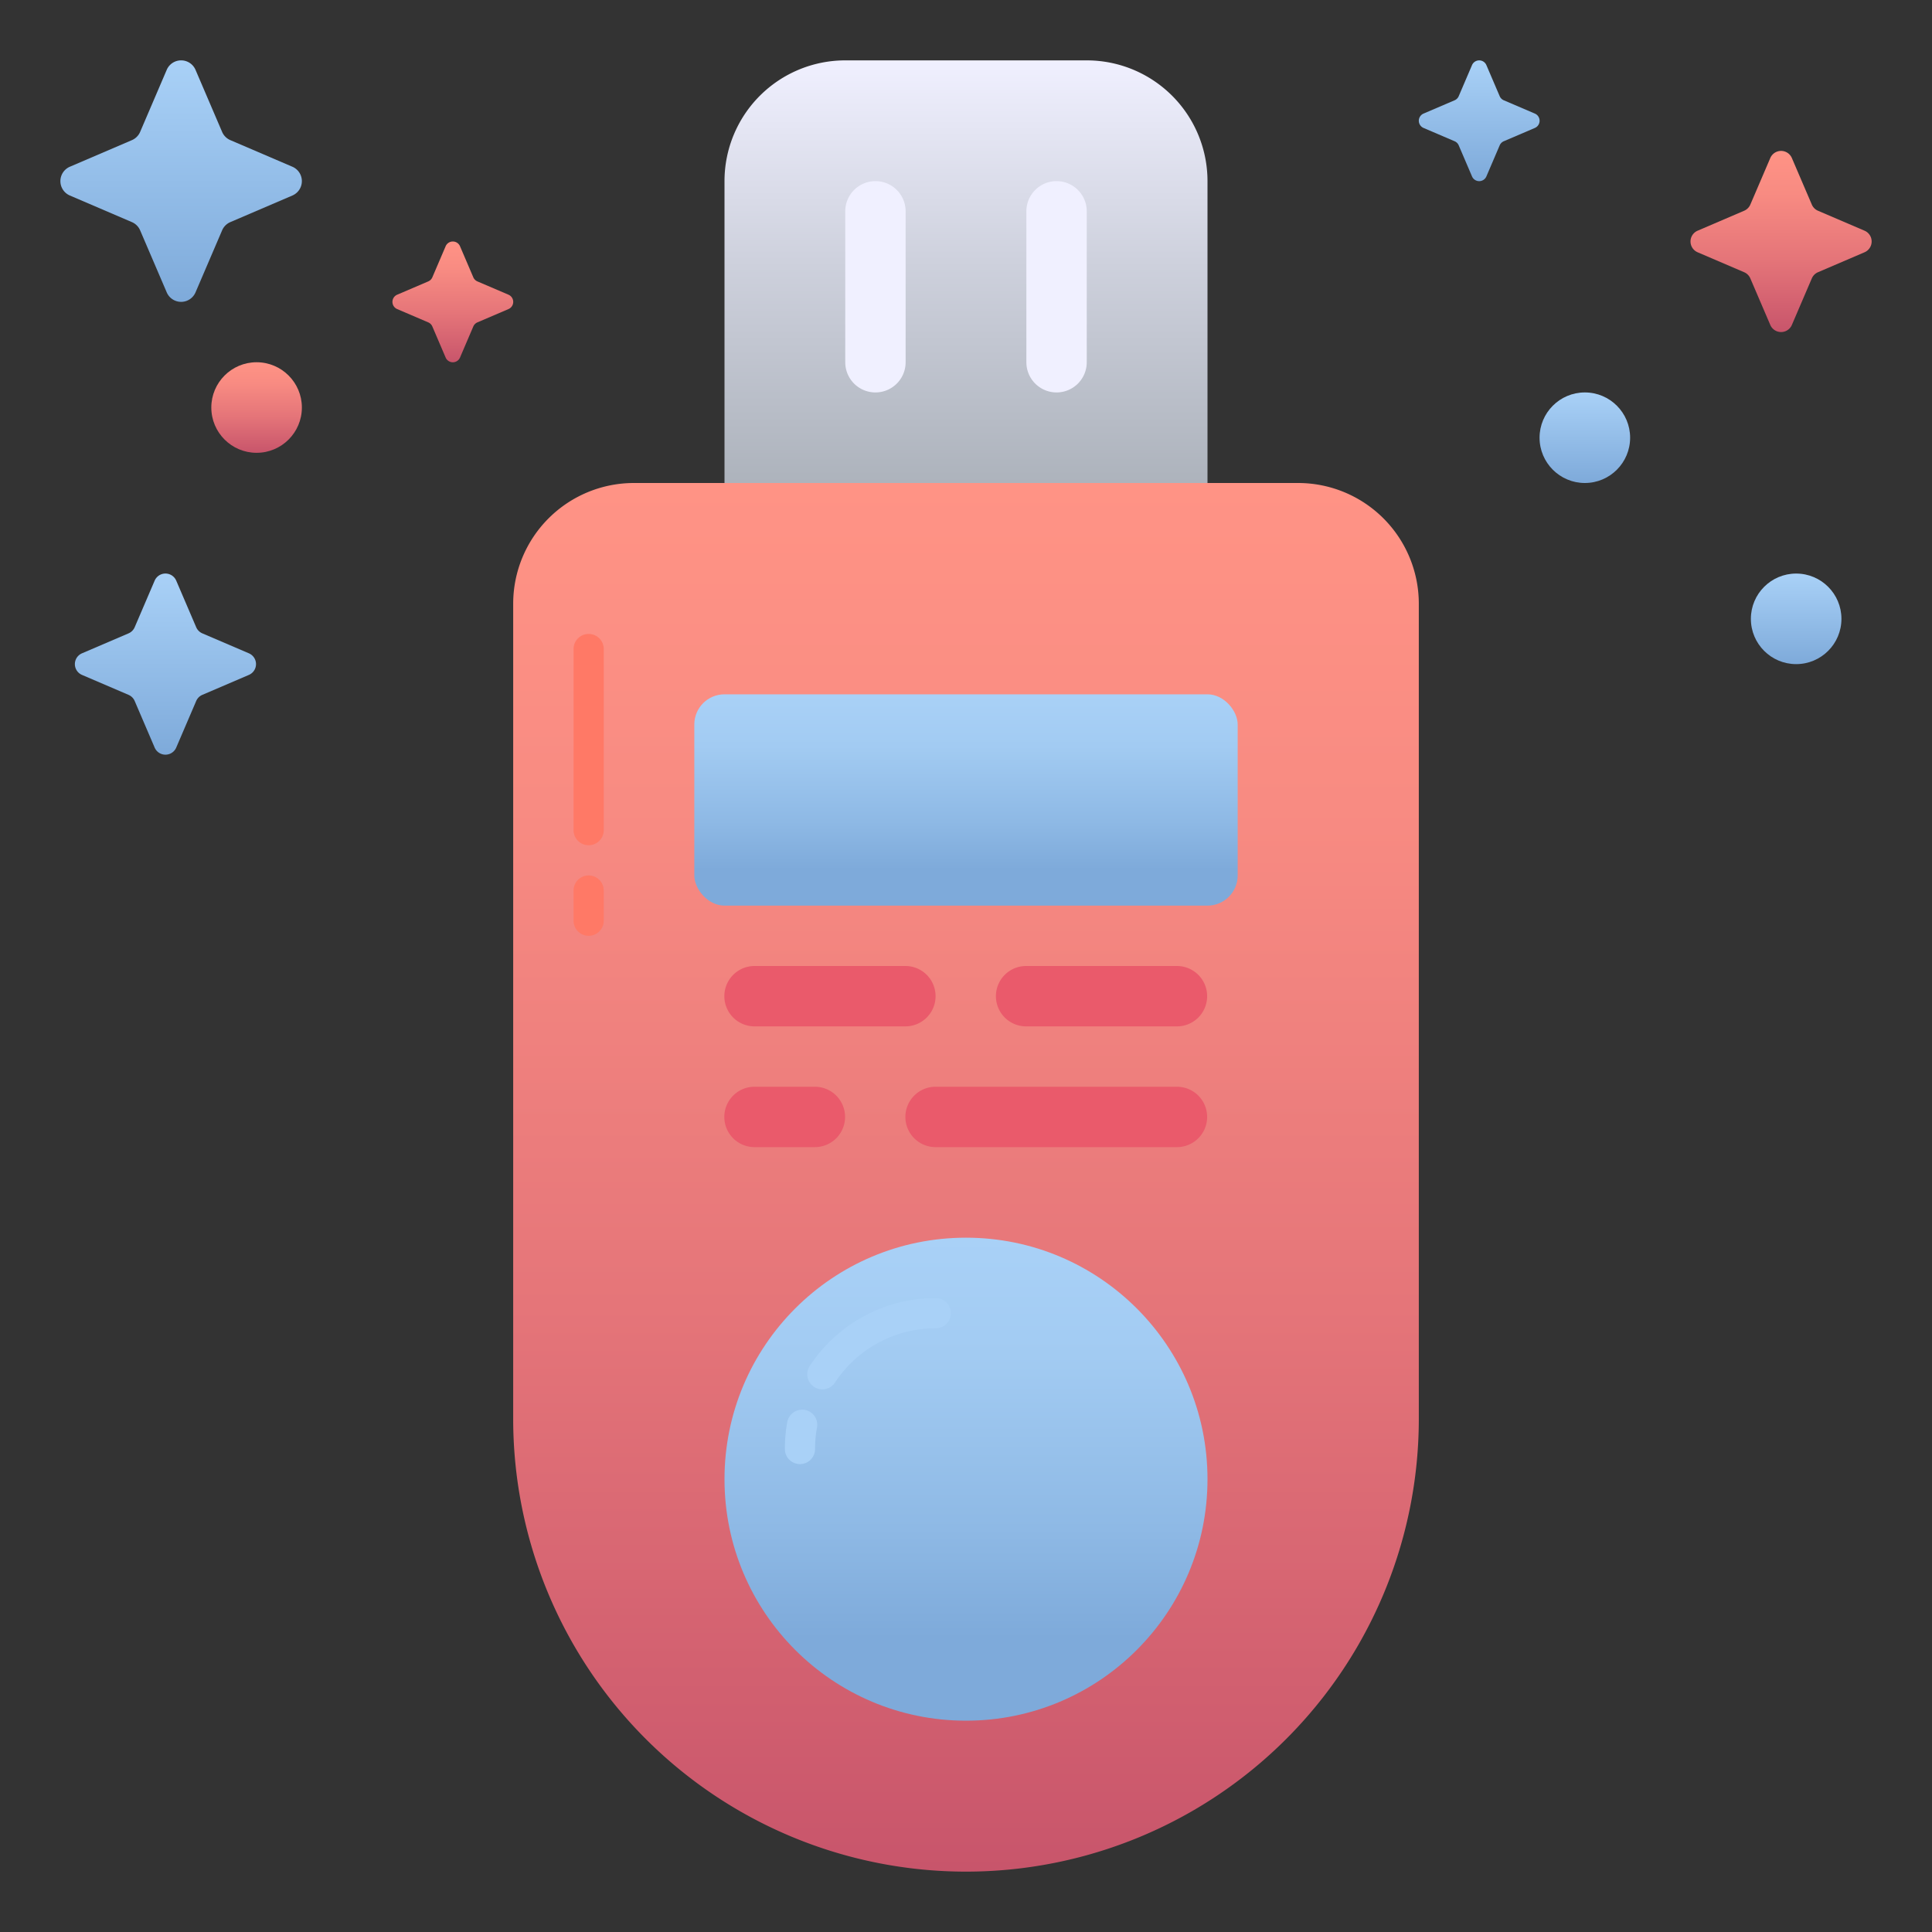 <svg xmlns="http://www.w3.org/2000/svg" xmlns:xlink="http://www.w3.org/1999/xlink" viewBox="0 0 64 64" id="flash-disk">
  <rect x="0" y="0" width="64" height="64" fill="#333333" stroke="none"/>
  <defs>
    <linearGradient id="a" x1="6" x2="6" y1="2" y2="10" gradientUnits="userSpaceOnUse">
      <stop offset="0" stop-color="#a9d1f7"></stop>
      <stop offset="1" stop-color="#7eaada"></stop>
    </linearGradient>
    <linearGradient xlink:href="#a" id="d" x1="49" x2="49" y2="6"></linearGradient>
    <linearGradient id="b" x1="15" x2="15" y1="8" y2="12" gradientUnits="userSpaceOnUse">
      <stop offset="0" stop-color="#ff9385"></stop>
      <stop offset=".233" stop-color="#f88b82"></stop>
      <stop offset=".593" stop-color="#e57579"></stop>
      <stop offset="1" stop-color="#c8556b"></stop>
    </linearGradient>
    <linearGradient xlink:href="#a" id="e" x1="5.48" x2="5.48" y1="19" y2="25"></linearGradient>
    <linearGradient xlink:href="#b" id="f" x1="59" x2="59" y1="5" y2="11"></linearGradient>
    <linearGradient xlink:href="#b" id="g" x1="8.5" x2="8.5" y1="12" y2="15"></linearGradient>
    <linearGradient xlink:href="#a" id="h" x1="59.5" x2="59.5" y1="19" y2="22"></linearGradient>
    <linearGradient xlink:href="#a" id="i" x1="52.5" x2="52.5" y1="13" y2="16"></linearGradient>
    <linearGradient xlink:href="#b" id="j" x1="32" x2="32" y1="16" y2="62"></linearGradient>
    <linearGradient id="k" x1="32" x2="32" y1="16" y2="2" gradientUnits="userSpaceOnUse">
      <stop offset="0" stop-color="#adb3bc"></stop>
      <stop offset=".526" stop-color="#ced1dd"></stop>
      <stop offset="1" stop-color="#f0f0ff"></stop>
    </linearGradient>
    <linearGradient id="c" x1="32" x2="32" y1="41" y2="57" gradientUnits="userSpaceOnUse">
      <stop offset="0" stop-color="#a9d1f7"></stop>
      <stop offset=".244" stop-color="#a2cbf2"></stop>
      <stop offset=".602" stop-color="#8eb9e5"></stop>
      <stop offset=".83" stop-color="#7eaada"></stop>
    </linearGradient>
    <linearGradient xlink:href="#c" id="l" y1="23" y2="30"></linearGradient>
  </defs>
  <g>
    <path fill="url(#a)" d="M7.63,7.358l2.055-.881a.519.519,0,0,0,0-.954L7.63,4.642A.519.519,0,0,1,7.358,4.37L6.477,2.314a.519.519,0,0,0-.954,0L4.642,4.37a.519.519,0,0,1-.272.272l-2.055.881a.519.519,0,0,0,0,.954L4.37,7.358a.519.519,0,0,1,.272.272l.881,2.055a.519.519,0,0,0,.954,0L7.358,7.63A.519.519,0,0,1,7.63,7.358Z"></path>
    <path fill="url(#d)" d="M49.815,4.679l1.028-.44a.259.259,0,0,0,0-.477l-1.028-.44a.26.26,0,0,1-.136-.136l-.44-1.028a.259.259,0,0,0-.477,0l-.44,1.028a.26.26,0,0,1-.136.136l-1.028.44a.259.259,0,0,0,0,.477l1.028.44a.26.26,0,0,1,.136.136l.44,1.028a.259.259,0,0,0,.477,0l.44-1.028A.26.26,0,0,1,49.815,4.679Z"></path>
    <path fill="url(#b)" d="M15.815,10.679l1.028-.44a.259.259,0,0,0,0-.477l-1.028-.44a.26.26,0,0,1-.136-.136l-.44-1.028a.259.259,0,0,0-.477,0l-.44,1.028a.26.26,0,0,1-.136.136l-1.028.44a.259.259,0,0,0,0,.477l1.028.44a.26.26,0,0,1,.136.136l.44,1.028a.259.259,0,0,0,.477,0l.44-1.028A.26.26,0,0,1,15.815,10.679Z"></path>
    <path fill="url(#e)" d="M6.703,23.018l1.542-.661a.389.389,0,0,0,0-.715l-1.542-.661a.389.389,0,0,1-.204-.204l-.661-1.542a.389.389,0,0,0-.715,0l-.661,1.542a.389.389,0,0,1-.204.204l-1.542.661a.389.389,0,0,0,0,.715l1.542.661a.389.389,0,0,1,.204.204l.661,1.542a.389.389,0,0,0,.715,0l.661-1.542A.389.389,0,0,1,6.703,23.018Z"></path>
    <path fill="url(#f)" d="M60.223,9.018l1.542-.661a.389.389,0,0,0,0-.715l-1.542-.661a.389.389,0,0,1-.204-.204l-.661-1.542a.389.389,0,0,0-.715,0l-.661,1.542a.389.389,0,0,1-.204.204l-1.542.661a.389.389,0,0,0,0,.715l1.542.661a.389.389,0,0,1,.204.204l.661,1.542a.389.389,0,0,0,.715,0l.661-1.542A.389.389,0,0,1,60.223,9.018Z"></path>
    <circle cx="8.5" cy="13.5" r="1.5" fill="url(#g)"></circle>
    <circle cx="59.5" cy="20.5" r="1.5" fill="url(#h)"></circle>
    <circle cx="52.5" cy="14.5" r="1.5" fill="url(#i)"></circle>
    <path fill="url(#j)" d="M21,16H43a4,4,0,0,1,4,4V47A15,15,0,0,1,32,62h0A15,15,0,0,1,17,47V20a4,4,0,0,1,4-4Z"></path>
    <path fill="#ea5a6b" d="M38.988,38H30.992a1,1,0,1,1,0-2h7.996a1,1,0,0,1,0,2ZM27.994,37a1,1,0,0,0-1-1h-2a1,1,0,0,0,0,2h2A1,1,0,0,0,27.994,37Zm11.994-4a1,1,0,0,0-1-1H33.991a1,1,0,0,0,0,2h4.997A1,1,0,0,0,39.988,33Zm-8.996,0a1,1,0,0,0-1-1H24.995a1,1,0,0,0,0,2h4.998A1,1,0,0,0,30.992,33Z"></path>
    <path fill="#ff7966" d="M19.5,28a.5.5,0,0,1-.5-.5v-6a.5.5,0,0,1,1,0v6A.5.5,0,0,1,19.5,28Zm.5,2.5v-1a.5.5,0,0,0-1,0v1a.5.5,0,0,0,1,0Z"></path>
    <path fill="url(#k)" d="M28,2h8a4,4,0,0,1,4,4V16a0,0,0,0,1,0,0H24a0,0,0,0,1,0,0V6A4,4,0,0,1,28,2Z"></path>
    <path fill="#f0f0ff" d="M29 13a1 1 0 0 1-1-1V7a1 1 0 0 1 2 0v5A1 1 0 0 1 29 13zM35 13a1 1 0 0 1-1-1V7a1 1 0 0 1 2 0v5A1 1 0 0 1 35 13z"></path>
    <circle cx="32" cy="49" r="8" fill="url(#c)"></circle>
    <rect width="18" height="7" x="23" y="23" fill="url(#l)" rx="1"></rect>
    <path fill="#a9d1f7" d="M27.241,46.024a.493.493,0,0,1-.275-.083.5.5,0,0,1-.142-.692A4.991,4.991,0,0,1,31,43a.5.5,0,0,1,0,1,3.992,3.992,0,0,0-3.341,1.8A.5.5,0,0,1,27.241,46.024ZM27,48a3.981,3.981,0,0,1,.064-.714.501.501,0,0,0-.403-.582.506.506,0,0,0-.582.402A5.046,5.046,0,0,0,26,48a.5.5,0,0,0,1,0Z"></path>
  </g>
</svg>
